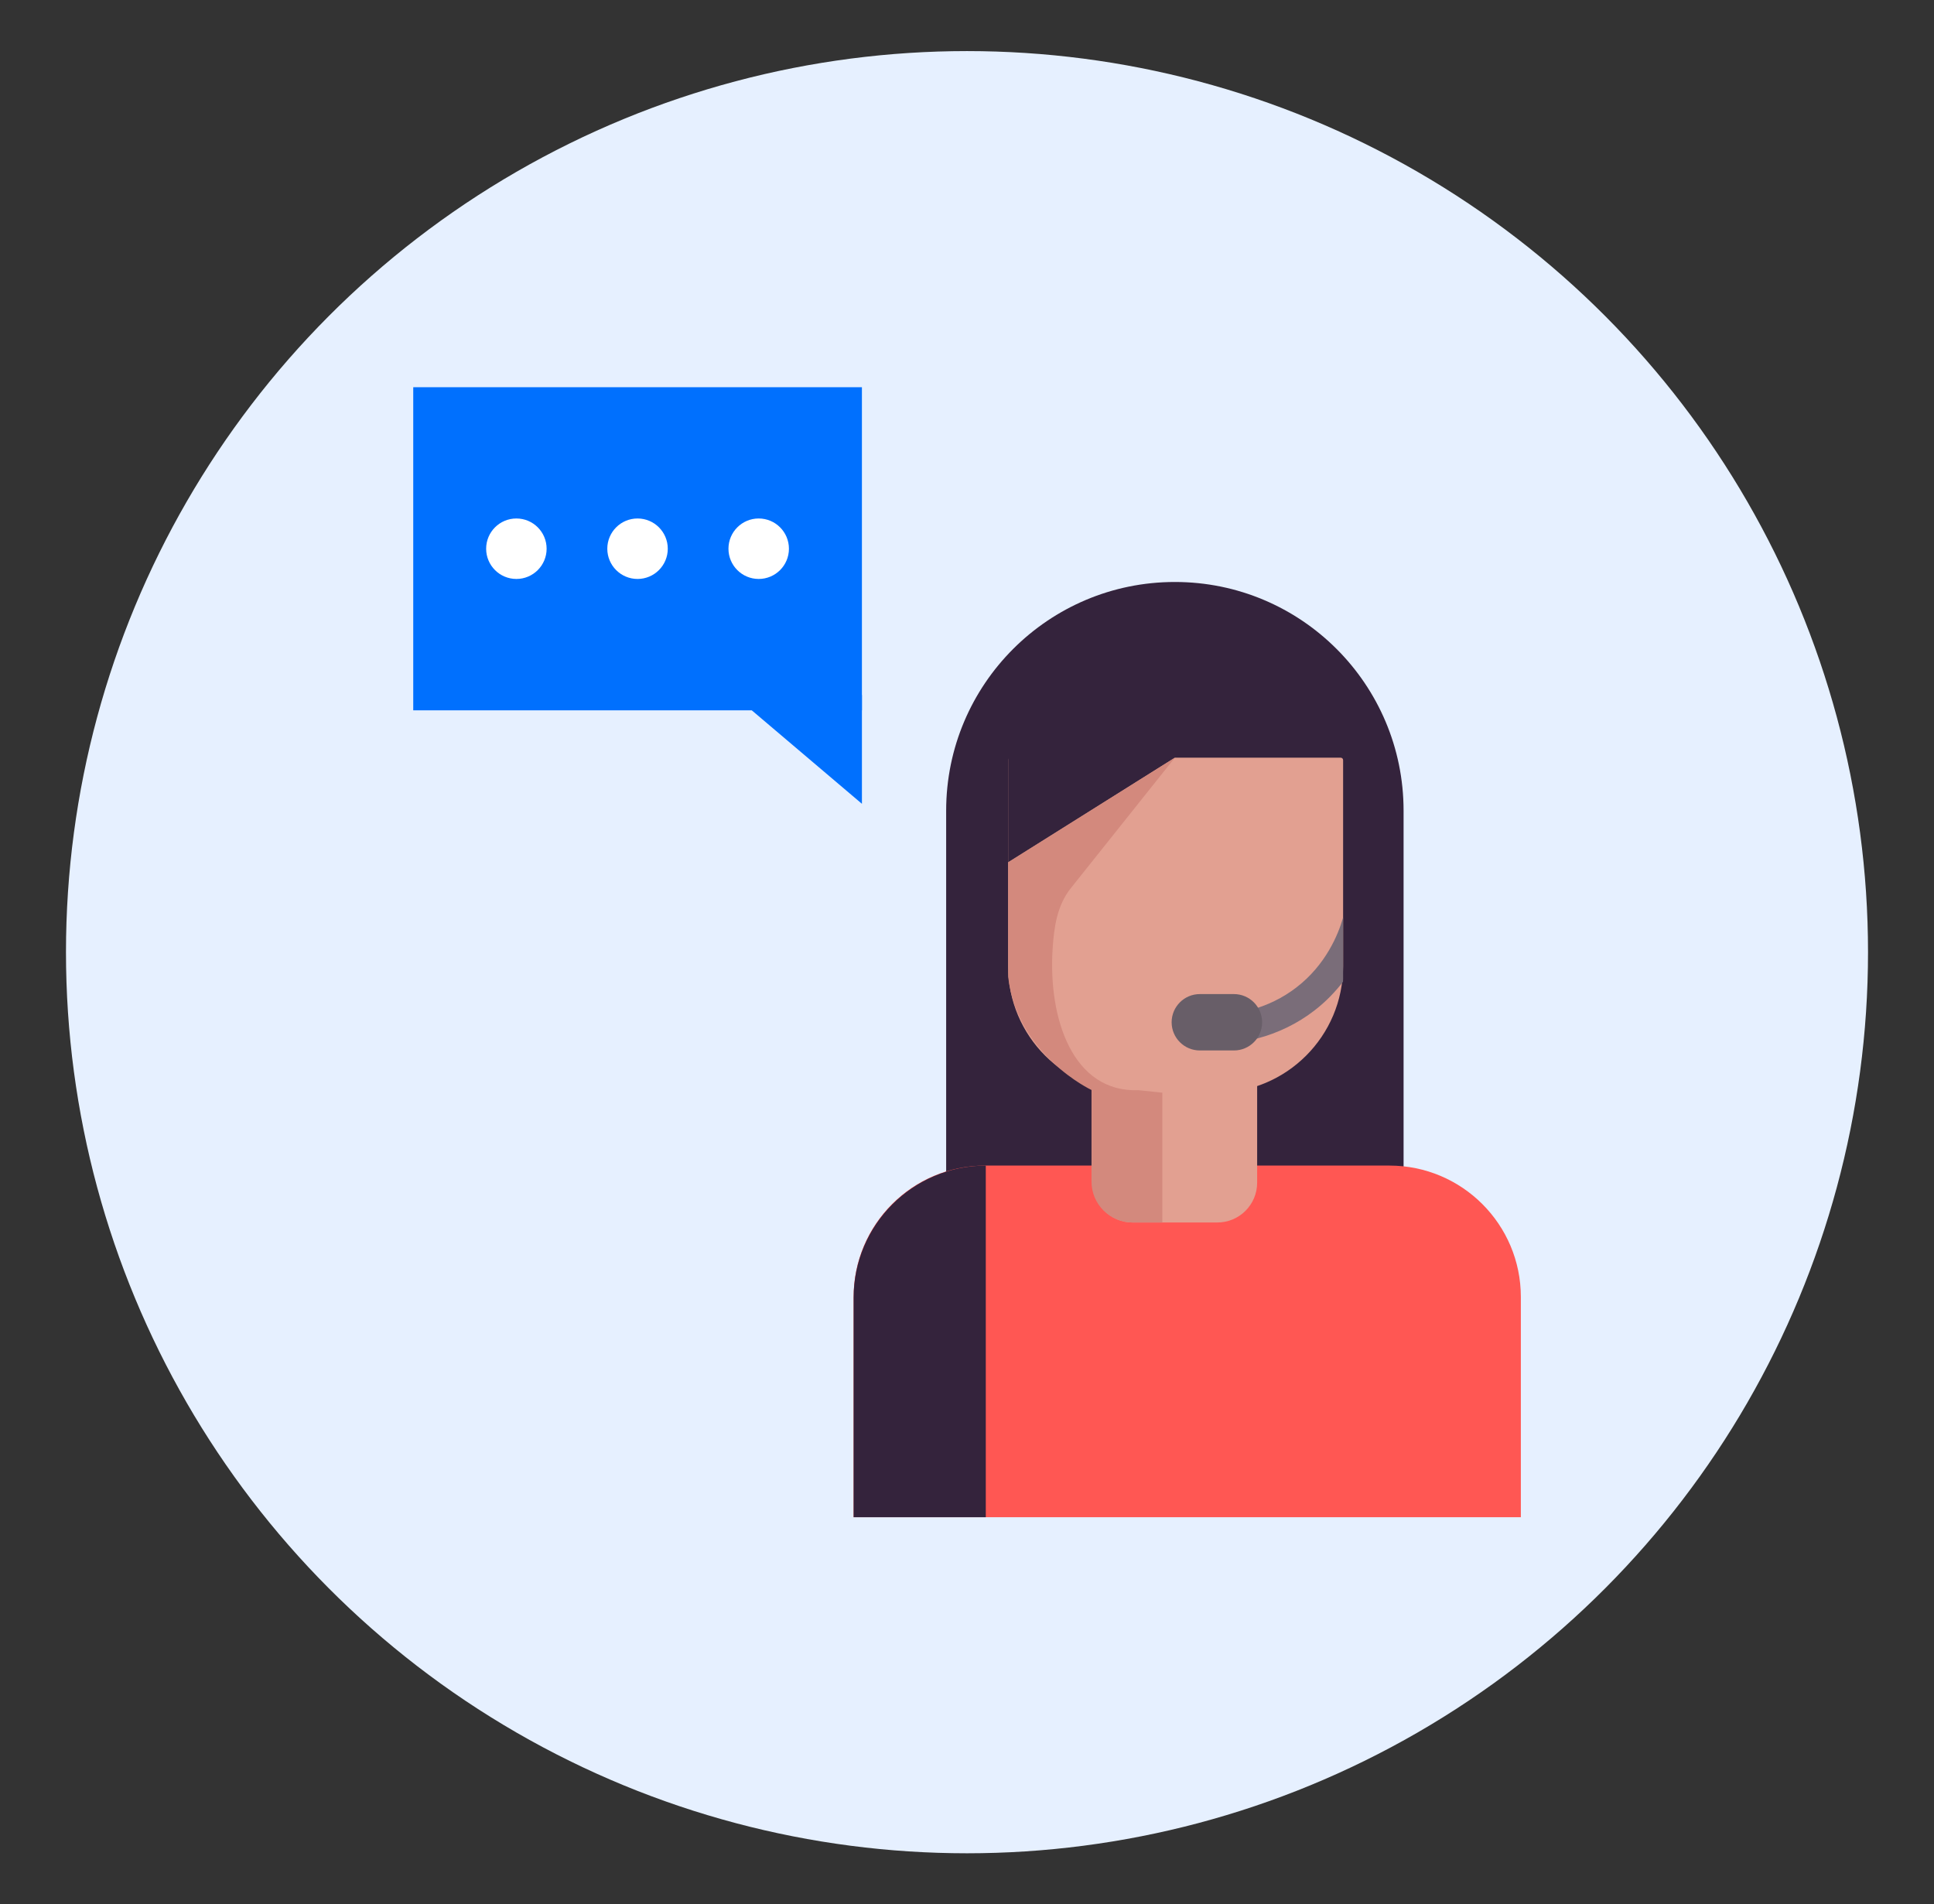 <svg enable-background="new 0 0 179.1 176.34" viewBox="0 0 179.1 176.34" xmlns="http://www.w3.org/2000/svg"><rect x="0" y="0" width="179.1" height="176.34" fill="#333333" stroke="none"/><circle cx="89.55" cy="88.17" fill="#e6f0ff" r="83.44"/><path d="m38.26 35.85h41.55v29.92h-41.55z" fill="#0070fe" transform="matrix(-1 0 0 -1 118.079 101.625)"/><path d="m79.82 74.43v-10.08h-11.88z" fill="#0070fe"/><path d="m88.63 126.22h40.34c.56 0 1.01-.45 1.01-1.01v-50.14c0-11.7-9.48-21.18-21.18-21.18-11.7 0-21.18 9.48-21.18 21.18v50.14c.01.56.46 1.01 1.01 1.01z" fill="#34233c"/><path d="m105.06 101.18h7.62c6.46 0 11.7-5.24 11.7-11.7v-19.1c0-.12-.1-.22-.22-.22h-30.58c-.12 0-.22.1-.22.22v19.1c0 6.46 5.24 11.7 11.7 11.7z" fill="#e2a091"/><path d="m79.05 140.49h61.79v-20.39c0-6.72-5.45-12.17-12.17-12.17h-37.45c-6.72 0-12.17 5.45-12.17 12.17z" fill="#ff5753"/><path d="m91.29 107.93c-6.76 0-12.24 5.48-12.24 12.24v20.32h12.24z" fill="#34233c"/><path d="m104.89 113.2h7.84c2.04 0 3.69-1.65 3.69-3.69v-10.96c0-.88-.72-1.6-1.6-1.6h-12.02c-.88 0-1.6.72-1.6 1.6v10.96c0 2.04 1.65 3.69 3.69 3.69z" fill="#e2a091"/><path d="m108.8 70.16-15.44 9.69v-14.21z" fill="#34233c"/><path d="m108.8 70.16-9.64 12.09c-1.26 1.58-1.55 3.58-1.68 5.59-.42 6.49 1.86 13.34 7.96 13.11l2.2.23v12.02h-2.77c-2.09 0-3.79-1.7-3.79-3.79v-8.48s-6.89-3.23-7.72-10.49v-10.59z" fill="#d3897d"/><g fill="#fff"><circle cx="47.82" cy="50.81" r="2.8"/><circle cx="59.04" cy="50.81" r="2.8"/><circle cx="70.26" cy="50.81" r="2.8"/></g><path d="m124.38 84.97c-.01.02-.01.03-.02.05-.43 1.49-1.56 4.3-4.3 6.41-1.27.98-2.73 1.69-4.32 2.11-.72.19-1.15.93-.96 1.65.16.61.71 1.01 1.31 1.01.11 0 .23-.01.34-.04 1.94-.51 3.72-1.38 5.28-2.58 1.08-.83 1.95-1.75 2.66-2.67 0-.1.01-.21.01-.31z" fill="#7a6d79"/><path d="m114.27 97.27h-3.16c-1.44 0-2.61-1.17-2.61-2.61s1.17-2.61 2.61-2.61h3.16c1.44 0 2.61 1.17 2.61 2.61 0 1.45-1.17 2.61-2.61 2.61z" fill="#685e68"/></svg>